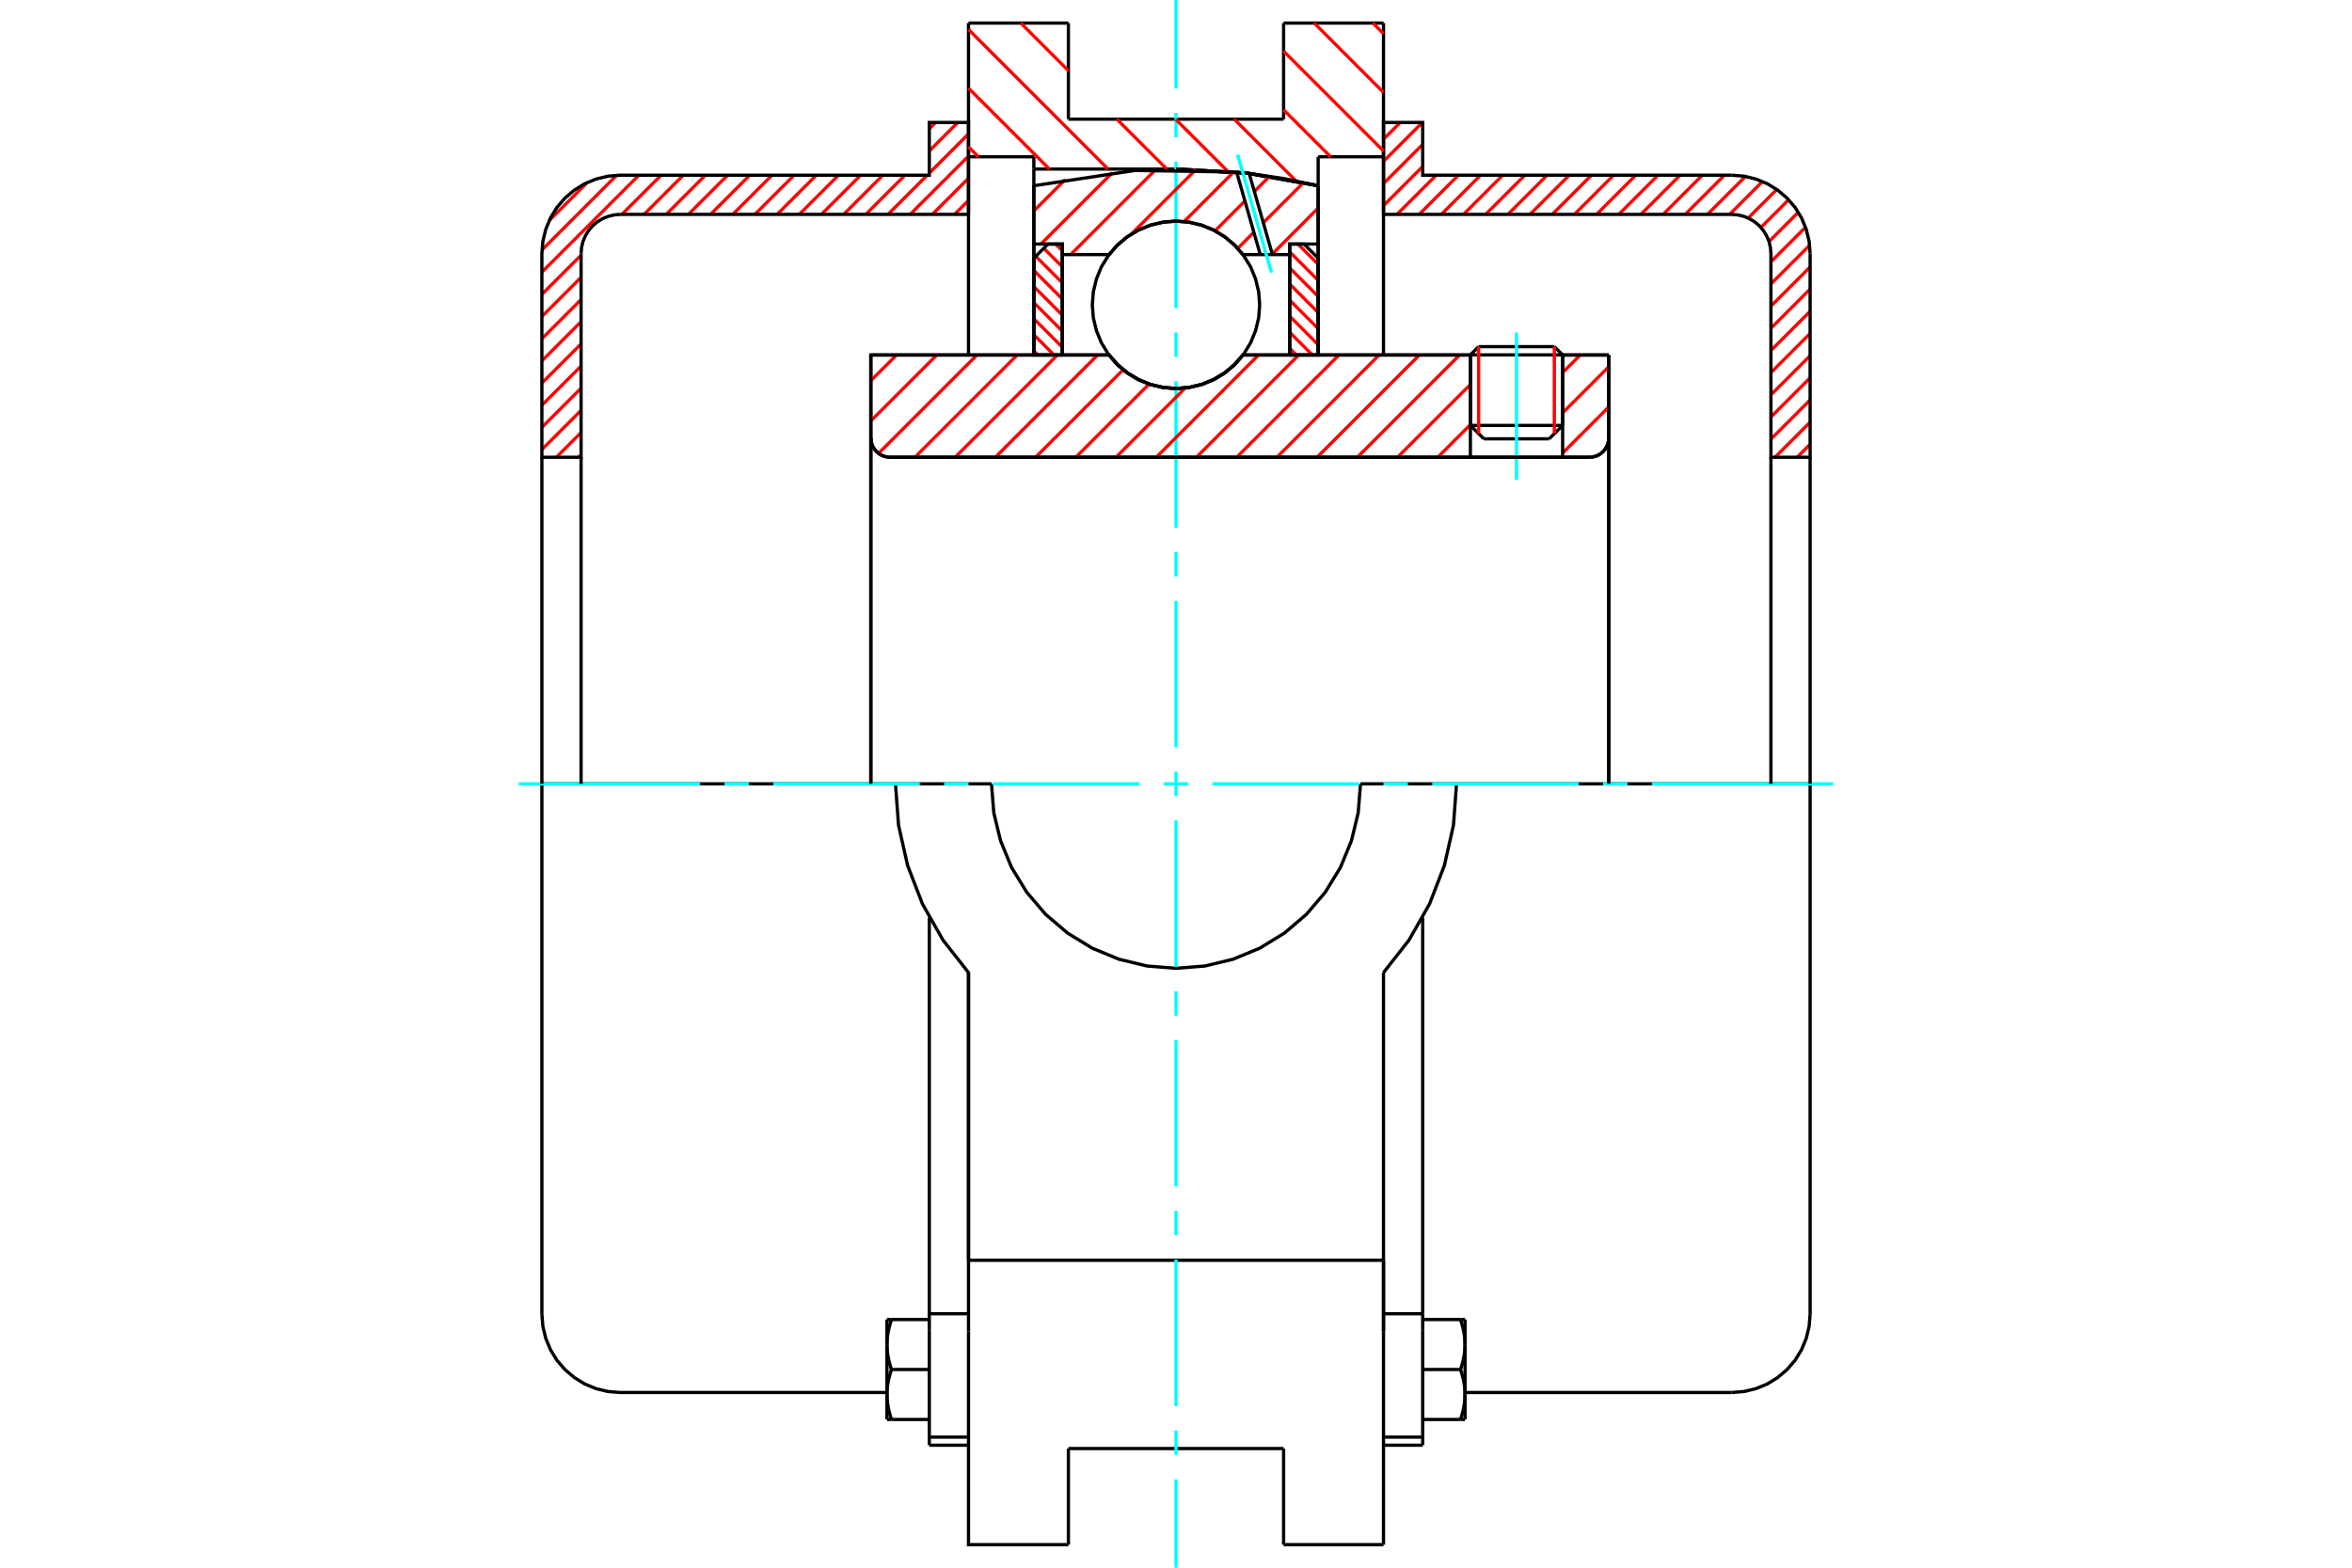 <?xml version="1.0" standalone="no"?>
<!DOCTYPE svg PUBLIC "-//W3C//DTD SVG 1.1//EN"
	"http://www.w3.org/Graphics/SVG/1.1/DTD/svg11.dtd">
<svg xmlns="http://www.w3.org/2000/svg" height="100%" width="100%" viewBox="0 0 36000 24000">
	<rect x="-1800" y="-1200" width="39600" height="26400" style="fill:#FFF"/>
	<g style="fill:none; fill-rule:evenodd" transform="matrix(1 0 0 1 0 0)">
		<g style="fill:none; stroke:#000; stroke-width:50; shape-rendering:geometricPrecision">
			<line x1="23918" y1="5433" x2="22506" y2="5433"/>
			<line x1="22632" y1="5307" x2="23791" y2="5307"/>
			<line x1="22506" y1="6513" x2="23918" y2="6513"/>
			<line x1="23712" y1="6718" x2="22712" y2="6718"/>
			<polyline points="24329,7000 24375,6996 24420,6986 24463,6968 24502,6944 24537,6914 24567,6879 24591,6839 24609,6797 24620,6752 24624,6706"/>
			<line x1="24624" y1="5435" x2="24624" y2="6706"/>
			<line x1="23918" y1="5435" x2="24624" y2="5435"/>
			<line x1="19025" y1="5435" x2="22506" y2="5435"/>
			<polyline points="16975,5435 17106,5584 17257,5711 17427,5813 17610,5887 17803,5932 18000,5948 18197,5932 18390,5887 18573,5813 18743,5711 18894,5584 19025,5435"/>
			<line x1="13329" y1="5435" x2="16975" y2="5435"/>
			<line x1="13329" y1="6706" x2="13329" y2="5435"/>
			<polyline points="13329,6706 13333,6752 13344,6797 13361,6839 13386,6879 13416,6914 13451,6944 13490,6968 13533,6986 13578,6996 13624,7000"/>
			<line x1="24329" y1="7000" x2="13624" y2="7000"/>
			<line x1="24624" y1="6706" x2="24624" y2="12000"/>
			<line x1="13329" y1="6706" x2="13329" y2="12000"/>
			<line x1="22632" y1="5307" x2="22506" y2="5433"/>
			<line x1="23918" y1="5433" x2="23791" y2="5307"/>
			<line x1="23712" y1="6718" x2="23918" y2="6513"/>
			<line x1="22506" y1="6513" x2="22712" y2="6718"/>
			<line x1="22506" y1="5433" x2="22506" y2="6513"/>
			<line x1="23918" y1="6513" x2="23918" y2="5433"/>
			<line x1="21176" y1="353" x2="21176" y2="2400"/>
			<line x1="19647" y1="353" x2="21176" y2="353"/>
			<line x1="19647" y1="1824" x2="19647" y2="353"/>
			<line x1="16353" y1="1824" x2="19647" y2="1824"/>
			<line x1="16353" y1="353" x2="16353" y2="1824"/>
			<line x1="14824" y1="353" x2="16353" y2="353"/>
			<line x1="14824" y1="2400" x2="14824" y2="353"/>
			<line x1="15824" y1="2400" x2="14824" y2="2400"/>
			<line x1="15824" y1="2588" x2="15824" y2="2400"/>
			<line x1="18000" y1="2588" x2="15824" y2="2588"/>
			<polyline points="20176,2843 19096,2652 18000,2588"/>
			<line x1="20176" y1="2400" x2="20176" y2="2843"/>
			<line x1="21176" y1="2400" x2="20176" y2="2400"/>
			<line x1="22294" y1="12000" x2="20824" y2="12000"/>
			<line x1="15176" y1="12000" x2="13706" y2="12000"/>
			<polyline points="15176,12000 15211,12442 15315,12873 15484,13282 15716,13660 16003,13997 16340,14284 16718,14516 17127,14685 17558,14789 18000,14824 18442,14789 18873,14685 19282,14516 19660,14284 19997,13997 20284,13660 20516,13282 20685,12873 20789,12442 20824,12000"/>
			<polyline points="13706,12000 13753,12632 13892,13250 14120,13840 14433,14391 14824,14890 14824,19294"/>
			<line x1="21176" y1="19294" x2="14824" y2="19294"/>
			<line x1="21176" y1="14890" x2="21176" y2="19294"/>
			<polyline points="21176,14890 21567,14391 21880,13840 22108,13250 22247,12632 22294,12000"/>
			<line x1="21176" y1="20382" x2="21176" y2="19294"/>
			<line x1="21176" y1="22724" x2="21176" y2="20382"/>
			<line x1="21176" y1="23647" x2="21176" y2="22724"/>
			<line x1="21176" y1="19294" x2="21176" y2="20382"/>
			<line x1="21176" y1="2400" x2="21176" y2="5431"/>
			<line x1="20176" y1="2843" x2="20176" y2="5435"/>
			<line x1="15824" y1="5435" x2="15824" y2="2588"/>
			<line x1="14824" y1="5435" x2="14824" y2="2400"/>
			<line x1="16353" y1="22724" x2="16353" y2="22176"/>
			<line x1="16353" y1="23647" x2="16353" y2="22724"/>
			<line x1="16353" y1="22176" x2="19647" y2="22176"/>
			<line x1="19647" y1="22724" x2="19647" y2="23647"/>
			<line x1="19647" y1="22176" x2="19647" y2="22724"/>
			<line x1="14824" y1="20382" x2="14824" y2="22724"/>
			<line x1="19647" y1="23647" x2="21176" y2="23647"/>
			<polyline points="14824,22724 14824,23647 16353,23647"/>
			<line x1="14824" y1="20382" x2="14824" y2="19294"/>
			<polyline points="20176,2843 19096,2652 18000,2588"/>
			<line x1="14224" y1="22001" x2="14224" y2="22125"/>
			<line x1="14224" y1="20448" x2="14224" y2="22001"/>
			<line x1="14224" y1="20364" x2="14224" y2="20448"/>
			<line x1="14224" y1="20112" x2="14224" y2="20364"/>
			<polyline points="14224,14048 14224,20112 14824,20112"/>
			<polyline points="13576,21348 13577,21359 13577,21369 13577,21380 13577,21390 13578,21401 13578,21411 13579,21422 13580,21432 13581,21443 13582,21453 13583,21464 13584,21474 13586,21485 13587,21495 13589,21506 13590,21516 13592,21527 13594,21538 13596,21549 13598,21559 13601,21570 13603,21581 13605,21592 13608,21603 13611,21614 13614,21626 13617,21637 13620,21648 13623,21660 13626,21671 13630,21683 13633,21695 13637,21707 13641,21719 13645,21731"/>
			<line x1="13576" y1="21731" x2="13576" y2="21348"/>
			<line x1="13645" y1="21731" x2="13576" y2="21731"/>
			<polyline points="13576,20584 13577,20594 13577,20605 13577,20615 13577,20626 13578,20636 13578,20646 13579,20657 13580,20667 13581,20678 13582,20688 13583,20699 13584,20709 13586,20720 13587,20730 13589,20741 13590,20752 13592,20762 13594,20773 13596,20784 13598,20795 13601,20806 13603,20816 13605,20827 13608,20839 13611,20850 13614,20861 13617,20872 13620,20884 13623,20895 13626,20907 13630,20918 13633,20930 13637,20942 13641,20954 13645,20966"/>
			<line x1="13576" y1="21348" x2="13576" y2="20584"/>
			<polyline points="13645,20966 13641,20978 13637,20990 13633,21002 13630,21014 13626,21025 13623,21037 13620,21048 13617,21060 13614,21071 13611,21082 13608,21093 13605,21104 13603,21115 13601,21126 13598,21137 13596,21148 13594,21159 13592,21169 13590,21180 13589,21191 13587,21201 13586,21212 13584,21222 13583,21233 13582,21243 13581,21254 13580,21264 13579,21275 13578,21285 13578,21296 13577,21306 13577,21317 13577,21327 13577,21338 13576,21348"/>
			<line x1="13576" y1="20201" x2="13645" y2="20201"/>
			<line x1="13576" y1="20584" x2="13576" y2="20201"/>
			<polyline points="13645,20201 13641,20213 13637,20225 13633,20237 13630,20249 13626,20261 13623,20272 13620,20284 13617,20295 13614,20306 13611,20317 13608,20329 13605,20340 13603,20351 13601,20362 13598,20372 13596,20383 13594,20394 13592,20405 13590,20415 13589,20426 13587,20437 13586,20447 13584,20458 13583,20468 13582,20479 13581,20489 13580,20500 13579,20510 13578,20521 13578,20531 13577,20542 13577,20552 13577,20563 13577,20573 13576,20584"/>
			<line x1="14224" y1="20966" x2="13645" y2="20966"/>
			<line x1="14224" y1="20201" x2="13645" y2="20201"/>
			<line x1="14224" y1="21731" x2="13645" y2="21731"/>
			<line x1="9494" y1="12000" x2="8294" y2="12000"/>
			<line x1="13706" y1="12000" x2="9494" y2="12000"/>
			<line x1="8294" y1="12000" x2="8294" y2="20118"/>
			<line x1="14824" y1="14890" x2="14824" y2="19294"/>
			<line x1="14224" y1="22125" x2="14824" y2="22125"/>
			<line x1="14224" y1="22001" x2="14824" y2="22001"/>
			<polyline points="8294,20118 8309,20305 8353,20488 8425,20662 8523,20823 8646,20966 8789,21088 8949,21187 9123,21259 9306,21303 9494,21318 13576,21318"/>
			<line x1="21776" y1="22125" x2="21776" y2="22001"/>
			<line x1="21176" y1="20112" x2="21776" y2="20112"/>
			<line x1="21776" y1="20364" x2="21776" y2="20112"/>
			<line x1="21776" y1="20448" x2="21776" y2="20364"/>
			<line x1="21776" y1="22001" x2="21776" y2="20448"/>
			<line x1="21776" y1="20112" x2="21776" y2="14048"/>
			<line x1="22355" y1="20201" x2="22424" y2="20201"/>
			<polyline points="22424,20584 22423,20573 22423,20563 22423,20552 22423,20542 22422,20531 22422,20521 22421,20510 22420,20500 22419,20489 22418,20479 22417,20468 22416,20458 22414,20447 22413,20437 22411,20426 22410,20415 22408,20405 22406,20394 22404,20383 22402,20372 22399,20362 22397,20351 22395,20340 22392,20329 22389,20317 22386,20306 22383,20295 22380,20284 22377,20272 22374,20261 22370,20249 22367,20237 22363,20225 22359,20213 22355,20201"/>
			<line x1="22424" y1="20201" x2="22424" y2="20584"/>
			<polyline points="22424,21348 22423,21338 22423,21327 22423,21317 22423,21306 22422,21296 22422,21285 22421,21275 22420,21264 22419,21254 22418,21243 22417,21233 22416,21222 22414,21212 22413,21201 22411,21191 22410,21180 22408,21169 22406,21159 22404,21148 22402,21137 22399,21126 22397,21115 22395,21104 22392,21093 22389,21082 22386,21071 22383,21060 22380,21048 22377,21037 22374,21025 22370,21014 22367,21002 22363,20990 22359,20978 22355,20966"/>
			<line x1="22424" y1="20584" x2="22424" y2="21348"/>
			<polyline points="22355,20966 22359,20954 22363,20942 22367,20930 22370,20918 22374,20907 22377,20895 22380,20884 22383,20872 22386,20861 22389,20850 22392,20839 22395,20827 22397,20816 22399,20806 22402,20795 22404,20784 22406,20773 22408,20762 22410,20752 22411,20741 22413,20730 22414,20720 22416,20709 22417,20699 22418,20688 22419,20678 22420,20667 22421,20657 22422,20646 22422,20636 22423,20626 22423,20615 22423,20605 22423,20594 22424,20584"/>
			<line x1="22424" y1="21731" x2="22355" y2="21731"/>
			<line x1="22424" y1="21348" x2="22424" y2="21731"/>
			<polyline points="22355,21731 22359,21719 22363,21707 22367,21695 22370,21683 22374,21671 22377,21660 22380,21648 22383,21637 22386,21626 22389,21614 22392,21603 22395,21592 22397,21581 22399,21570 22402,21559 22404,21549 22406,21538 22408,21527 22410,21516 22411,21506 22413,21495 22414,21485 22416,21474 22417,21464 22418,21453 22419,21443 22420,21432 22421,21422 22422,21411 22422,21401 22423,21390 22423,21380 22423,21369 22423,21359 22424,21348"/>
			<line x1="21776" y1="21731" x2="22355" y2="21731"/>
			<line x1="21776" y1="20966" x2="22355" y2="20966"/>
			<line x1="21776" y1="20201" x2="22355" y2="20201"/>
			<polyline points="27706,12000 26506,12000 22294,12000"/>
			<line x1="27706" y1="20118" x2="27706" y2="12000"/>
			<line x1="21176" y1="22125" x2="21776" y2="22125"/>
			<line x1="21176" y1="22001" x2="21776" y2="22001"/>
			<polyline points="26506,21318 26694,21303 26877,21259 27051,21187 27211,21088 27354,20966 27477,20823 27575,20662 27647,20488 27691,20305 27706,20118"/>
			<line x1="22424" y1="21318" x2="26506" y2="21318"/>
		</g>
		<g style="fill:none; stroke:#0FF; stroke-width:50; shape-rendering:geometricPrecision">
			<line x1="23212" y1="7344" x2="23212" y2="5091"/>
			<line x1="7941" y1="12000" x2="10716" y2="12000"/>
			<line x1="11090" y1="12000" x2="11463" y2="12000"/>
			<line x1="11837" y1="12000" x2="14078" y2="12000"/>
			<line x1="14451" y1="12000" x2="14825" y2="12000"/>
			<line x1="15199" y1="12000" x2="17440" y2="12000"/>
			<line x1="17813" y1="12000" x2="18187" y2="12000"/>
			<line x1="18560" y1="12000" x2="20801" y2="12000"/>
			<line x1="21175" y1="12000" x2="21549" y2="12000"/>
			<line x1="21922" y1="12000" x2="24163" y2="12000"/>
			<line x1="24537" y1="12000" x2="24910" y2="12000"/>
			<line x1="25284" y1="12000" x2="28059" y2="12000"/>
			<line x1="18000" y1="24000" x2="18000" y2="22646"/>
			<line x1="18000" y1="22272" x2="18000" y2="21899"/>
			<line x1="18000" y1="21525" x2="18000" y2="19284"/>
			<line x1="18000" y1="18910" x2="18000" y2="18537"/>
			<line x1="18000" y1="18163" x2="18000" y2="15922"/>
			<line x1="18000" y1="15549" x2="18000" y2="15175"/>
			<line x1="18000" y1="14801" x2="18000" y2="12560"/>
			<line x1="18000" y1="12187" x2="18000" y2="11813"/>
			<line x1="18000" y1="11440" x2="18000" y2="9199"/>
			<line x1="18000" y1="8825" x2="18000" y2="8451"/>
			<line x1="18000" y1="8078" x2="18000" y2="5837"/>
			<line x1="18000" y1="5463" x2="18000" y2="5090"/>
			<line x1="18000" y1="4716" x2="18000" y2="2475"/>
			<line x1="18000" y1="2101" x2="18000" y2="1728"/>
			<line x1="18000" y1="1354" x2="18000" y2="0"/>
		</g>
		<g style="fill:none; stroke:#F00; stroke-width:50; shape-rendering:geometricPrecision">
			<line x1="27706" y1="6802" x2="27508" y2="7000"/>
			<line x1="27706" y1="6463" x2="27169" y2="7000"/>
			<line x1="27706" y1="6123" x2="27106" y2="6723"/>
			<line x1="27706" y1="5784" x2="27106" y2="6384"/>
			<line x1="27706" y1="5445" x2="27106" y2="6045"/>
			<line x1="27706" y1="5105" x2="27106" y2="5705"/>
			<line x1="27706" y1="4766" x2="27106" y2="5366"/>
			<line x1="27706" y1="4426" x2="27106" y2="5026"/>
			<line x1="27706" y1="4087" x2="27106" y2="4687"/>
			<line x1="27699" y1="3755" x2="27106" y2="4347"/>
			<line x1="27635" y1="3479" x2="27106" y2="4008"/>
			<line x1="27525" y1="3249" x2="27077" y2="3698"/>
			<line x1="27377" y1="3058" x2="26953" y2="3482"/>
			<line x1="27195" y1="2901" x2="26758" y2="3338"/>
			<line x1="26977" y1="2779" x2="26474" y2="3282"/>
			<line x1="26716" y1="2701" x2="26135" y2="3282"/>
			<line x1="26395" y1="2682" x2="25795" y2="3282"/>
			<line x1="26056" y1="2682" x2="25456" y2="3282"/>
			<line x1="25716" y1="2682" x2="25116" y2="3282"/>
			<line x1="25377" y1="2682" x2="24777" y2="3282"/>
			<line x1="25037" y1="2682" x2="24437" y2="3282"/>
			<line x1="24698" y1="2682" x2="24098" y2="3282"/>
			<line x1="24359" y1="2682" x2="23759" y2="3282"/>
			<line x1="24019" y1="2682" x2="23419" y2="3282"/>
			<line x1="23680" y1="2682" x2="23080" y2="3282"/>
			<line x1="23340" y1="2682" x2="22740" y2="3282"/>
			<line x1="23001" y1="2682" x2="22401" y2="3282"/>
			<line x1="22662" y1="2682" x2="22062" y2="3282"/>
			<line x1="22322" y1="2682" x2="21722" y2="3282"/>
			<line x1="21983" y1="2682" x2="21383" y2="3282"/>
			<line x1="21776" y1="2549" x2="21176" y2="3149"/>
			<line x1="21776" y1="2210" x2="21176" y2="2810"/>
			<line x1="21772" y1="1875" x2="21176" y2="2470"/>
			<line x1="21433" y1="1875" x2="21176" y2="2131"/>
		</g>
		<g style="fill:none; stroke:#000; stroke-width:50; shape-rendering:geometricPrecision">
			<polyline points="21176,3282 21176,1875 21776,1875 21776,2682 26506,2682"/>
			<polyline points="27706,3882 27691,3695 27647,3512 27575,3338 27477,3177 27354,3034 27211,2912 27051,2813 26877,2741 26694,2697 26506,2682"/>
			<polyline points="27706,3882 27706,7000 27106,7000 27106,3882 27098,3788 27077,3697 27040,3610 26991,3530 26930,3458 26859,3397 26778,3348 26691,3312 26600,3290 26506,3282 21176,3282"/>
			<line x1="27706" y1="12000" x2="27706" y2="7000"/>
			<line x1="27106" y1="7000" x2="27106" y2="12000"/>
		</g>
		<g style="fill:none; stroke:#F00; stroke-width:50; shape-rendering:geometricPrecision">
			<line x1="14824" y1="3069" x2="14610" y2="3282"/>
			<line x1="14824" y1="2729" x2="14270" y2="3282"/>
			<line x1="14824" y1="2390" x2="13931" y2="3282"/>
			<line x1="14824" y1="2050" x2="14224" y2="2650"/>
			<line x1="14192" y1="2682" x2="13592" y2="3282"/>
			<line x1="14660" y1="1875" x2="14224" y2="2311"/>
			<line x1="13852" y1="2682" x2="13252" y2="3282"/>
			<line x1="14320" y1="1875" x2="14224" y2="1972"/>
			<line x1="13513" y1="2682" x2="12913" y2="3282"/>
			<line x1="13173" y1="2682" x2="12573" y2="3282"/>
			<line x1="8894" y1="6962" x2="8856" y2="7000"/>
			<line x1="12834" y1="2682" x2="12234" y2="3282"/>
			<line x1="8894" y1="6622" x2="8516" y2="7000"/>
			<line x1="12495" y1="2682" x2="11895" y2="3282"/>
			<line x1="8894" y1="6283" x2="8294" y2="6883"/>
			<line x1="12155" y1="2682" x2="11555" y2="3282"/>
			<line x1="8894" y1="5943" x2="8294" y2="6543"/>
			<line x1="11816" y1="2682" x2="11216" y2="3282"/>
			<line x1="8894" y1="5604" x2="8294" y2="6204"/>
			<line x1="11476" y1="2682" x2="10876" y2="3282"/>
			<line x1="8894" y1="5265" x2="8294" y2="5865"/>
			<line x1="11137" y1="2682" x2="10537" y2="3282"/>
			<line x1="8894" y1="4925" x2="8294" y2="5525"/>
			<line x1="10797" y1="2682" x2="10197" y2="3282"/>
			<line x1="8894" y1="4586" x2="8294" y2="5186"/>
			<line x1="10458" y1="2682" x2="9858" y2="3282"/>
			<line x1="8894" y1="4246" x2="8294" y2="4846"/>
			<line x1="10119" y1="2682" x2="9519" y2="3282"/>
			<line x1="8894" y1="3907" x2="8294" y2="4507"/>
			<line x1="9779" y1="2682" x2="8294" y2="4167"/>
			<line x1="9438" y1="2684" x2="8296" y2="3826"/>
			<line x1="8989" y1="2794" x2="8406" y2="3377"/>
		</g>
		<g style="fill:none; stroke:#000; stroke-width:50; shape-rendering:geometricPrecision">
			<polyline points="14824,3282 14824,1875 14224,1875 14224,2682 9494,2682 9306,2697 9123,2741 8949,2813 8789,2912 8646,3034 8523,3177 8425,3338 8353,3512 8309,3695 8294,3882 8294,7000 8894,7000 8894,3882"/>
			<polyline points="9494,3282 9400,3290 9309,3312 9222,3348 9141,3397 9070,3458 9009,3530 8960,3610 8923,3697 8902,3788 8894,3882"/>
			<line x1="9494" y1="3282" x2="14824" y2="3282"/>
			<line x1="8294" y1="12000" x2="8294" y2="7000"/>
			<line x1="8894" y1="7000" x2="8894" y2="12000"/>
		</g>
		<g style="fill:none; stroke:#F00; stroke-width:50; shape-rendering:geometricPrecision">
			<line x1="21014" y1="353" x2="21176" y2="515"/>
			<line x1="20116" y1="353" x2="21176" y2="1414"/>
			<line x1="19647" y1="783" x2="21176" y2="2312"/>
			<line x1="19647" y1="1681" x2="20366" y2="2400"/>
			<line x1="18891" y1="1824" x2="19842" y2="2775"/>
			<line x1="17993" y1="1824" x2="18795" y2="2626"/>
			<line x1="15624" y1="353" x2="16353" y2="1082"/>
			<line x1="17094" y1="1824" x2="17859" y2="2588"/>
			<line x1="14824" y1="451" x2="16960" y2="2588"/>
			<line x1="14824" y1="1350" x2="16062" y2="2588"/>
			<line x1="14824" y1="2248" x2="14975" y2="2400"/>
		</g>
		<g style="fill:none; stroke:#000; stroke-width:50; shape-rendering:geometricPrecision">
			<polyline points="20176,2843 19096,2652 18000,2588"/>
		</g>
		<g style="fill:none; stroke:#F00; stroke-width:50; shape-rendering:geometricPrecision">
			<line x1="23791" y1="5307" x2="23791" y2="6639"/>
			<line x1="22632" y1="6639" x2="22632" y2="5307"/>
			<line x1="15824" y1="5371" x2="15887" y2="5435"/>
			<line x1="15824" y1="5125" x2="16134" y2="5435"/>
			<line x1="15824" y1="4879" x2="16259" y2="5314"/>
			<line x1="15824" y1="4633" x2="16259" y2="5068"/>
			<line x1="15824" y1="4387" x2="16259" y2="4822"/>
			<line x1="15824" y1="4140" x2="16259" y2="4576"/>
			<line x1="15853" y1="3924" x2="16259" y2="4329"/>
			<line x1="15976" y1="3801" x2="16259" y2="4083"/>
			<line x1="16158" y1="3736" x2="16259" y2="3837"/>
		</g>
		<g style="fill:none; stroke:#000; stroke-width:50; shape-rendering:geometricPrecision">
			<polyline points="16259,5435 16259,3736 16041,3736 15824,3953 15824,5435 16259,5435"/>
		</g>
		<g style="fill:none; stroke:#F00; stroke-width:50; shape-rendering:geometricPrecision">
			<line x1="19866" y1="3736" x2="20176" y2="4046"/>
			<line x1="19741" y1="3857" x2="20176" y2="4292"/>
			<line x1="19741" y1="4103" x2="20176" y2="4538"/>
			<line x1="19741" y1="4349" x2="20176" y2="4785"/>
			<line x1="19741" y1="4596" x2="20176" y2="5031"/>
			<line x1="19741" y1="4842" x2="20176" y2="5277"/>
			<line x1="19741" y1="5088" x2="20088" y2="5435"/>
			<line x1="19741" y1="5334" x2="19842" y2="5435"/>
		</g>
		<g style="fill:none; stroke:#000; stroke-width:50; shape-rendering:geometricPrecision">
			<polyline points="19741,5435 19741,3736 19959,3736 20176,3953 20176,5435 19741,5435"/>
			<polyline points="19281,4667 19265,4466 19218,4271 19142,4085 19036,3914 18906,3761 18753,3630 18582,3525 18396,3448 18200,3401 18000,3385 17800,3401 17604,3448 17418,3525 17247,3630 17094,3761 16964,3914 16858,4085 16782,4271 16735,4466 16719,4667 16735,4867 16782,5062 16858,5248 16964,5420 17094,5573 17247,5703 17418,5808 17604,5885 17800,5932 18000,5948 18200,5932 18396,5885 18582,5808 18753,5703 18906,5573 19036,5420 19142,5248 19218,5062 19265,4867 19281,4667"/>
		</g>
		<g style="fill:none; stroke:#F00; stroke-width:50; shape-rendering:geometricPrecision">
			<line x1="20176" y1="3186" x2="19474" y2="3889"/>
			<line x1="19950" y1="2797" x2="19336" y2="3411"/>
			<line x1="19192" y1="3555" x2="18945" y2="3802"/>
			<line x1="19431" y1="2701" x2="19199" y2="2932"/>
			<line x1="19055" y1="3077" x2="18598" y2="3534"/>
			<line x1="18885" y1="2631" x2="18124" y2="3392"/>
			<line x1="18306" y1="2594" x2="17317" y2="3583"/>
			<line x1="17690" y1="2595" x2="16387" y2="3898"/>
			<line x1="17027" y1="2642" x2="15933" y2="3736"/>
			<line x1="16307" y1="2746" x2="15824" y2="3230"/>
		</g>
		<g style="fill:none; stroke:#000; stroke-width:50; shape-rendering:geometricPrecision">
			<polyline points="15824,5435 15824,3736 15824,2843"/>
			<polyline points="18928,2634 17367,2610 15824,2843"/>
			<polyline points="19120,2655 19024,2644 18928,2634"/>
			<polyline points="20176,2843 19651,2734 19120,2655"/>
			<polyline points="20176,2843 20176,3736 19741,3736 19741,3898 19741,5435"/>
			<polyline points="19741,3898 19476,3898 19290,3898 19025,3898 18894,3749 18743,3623 18573,3521 18390,3446 18197,3401 18000,3385 17803,3401 17610,3446 17427,3521 17257,3623 17106,3749 16975,3898 16259,3898 16259,5435"/>
			<polyline points="16259,3898 16259,3736 15824,3736"/>
			<line x1="20176" y1="3736" x2="20176" y2="5435"/>
		</g>
		<g style="fill:none; stroke:#0FF; stroke-width:50; shape-rendering:geometricPrecision">
			<line x1="19462" y1="4174" x2="18944" y2="2368"/>
		</g>
		<g style="fill:none; stroke:#000; stroke-width:50; shape-rendering:geometricPrecision">
			<line x1="19290" y1="3898" x2="18928" y2="2634"/>
			<line x1="19476" y1="3898" x2="19120" y2="2655"/>
		</g>
		<g style="fill:none; stroke:#F00; stroke-width:50; shape-rendering:geometricPrecision">
			<line x1="24624" y1="6230" x2="23918" y2="6936"/>
			<line x1="24624" y1="5615" x2="23918" y2="6321"/>
			<line x1="24187" y1="5435" x2="23918" y2="5705"/>
			<line x1="22506" y1="6501" x2="22007" y2="7000"/>
			<line x1="22506" y1="5886" x2="21391" y2="7000"/>
			<line x1="22340" y1="5435" x2="20776" y2="7000"/>
			<line x1="21725" y1="5435" x2="20160" y2="7000"/>
			<line x1="21109" y1="5435" x2="19545" y2="7000"/>
			<line x1="20494" y1="5435" x2="18929" y2="7000"/>
			<line x1="19878" y1="5435" x2="18313" y2="7000"/>
			<line x1="19263" y1="5435" x2="17698" y2="7000"/>
			<line x1="18143" y1="5939" x2="17082" y2="7000"/>
			<line x1="17588" y1="5879" x2="16467" y2="7000"/>
			<line x1="17191" y1="5660" x2="15851" y2="7000"/>
			<line x1="16800" y1="5435" x2="15235" y2="7000"/>
			<line x1="16185" y1="5435" x2="14620" y2="7000"/>
			<line x1="15569" y1="5435" x2="14004" y2="7000"/>
			<line x1="14953" y1="5435" x2="13447" y2="6941"/>
			<line x1="14338" y1="5435" x2="13329" y2="6444"/>
			<line x1="13722" y1="5435" x2="13329" y2="5828"/>
		</g>
		<g style="fill:none; stroke:#000; stroke-width:50; shape-rendering:geometricPrecision">
			<line x1="24624" y1="12000" x2="24624" y2="5435"/>
			<polyline points="24329,7000 24375,6996 24420,6986 24463,6968 24502,6944 24537,6914 24567,6879 24591,6839 24609,6797 24620,6752 24624,6706"/>
			<polyline points="24329,7000 23918,7000 23918,5435"/>
			<polyline points="23918,7000 22506,7000 22506,5435"/>
			<line x1="22506" y1="7000" x2="13624" y2="7000"/>
			<polyline points="13329,6706 13333,6752 13344,6797 13361,6839 13386,6879 13416,6914 13451,6944 13490,6968 13533,6986 13578,6996 13624,7000"/>
			<polyline points="13329,6706 13329,5435 13765,5435 16975,5435 17106,5584 17257,5711 17427,5813 17610,5887 17803,5932 18000,5948 18197,5932 18390,5887 18573,5813 18743,5711 18894,5584 19025,5435 22506,5435"/>
			<line x1="23918" y1="5435" x2="24624" y2="5435"/>
			<line x1="13329" y1="12000" x2="13329" y2="6706"/>
		</g>
	</g>
</svg>
